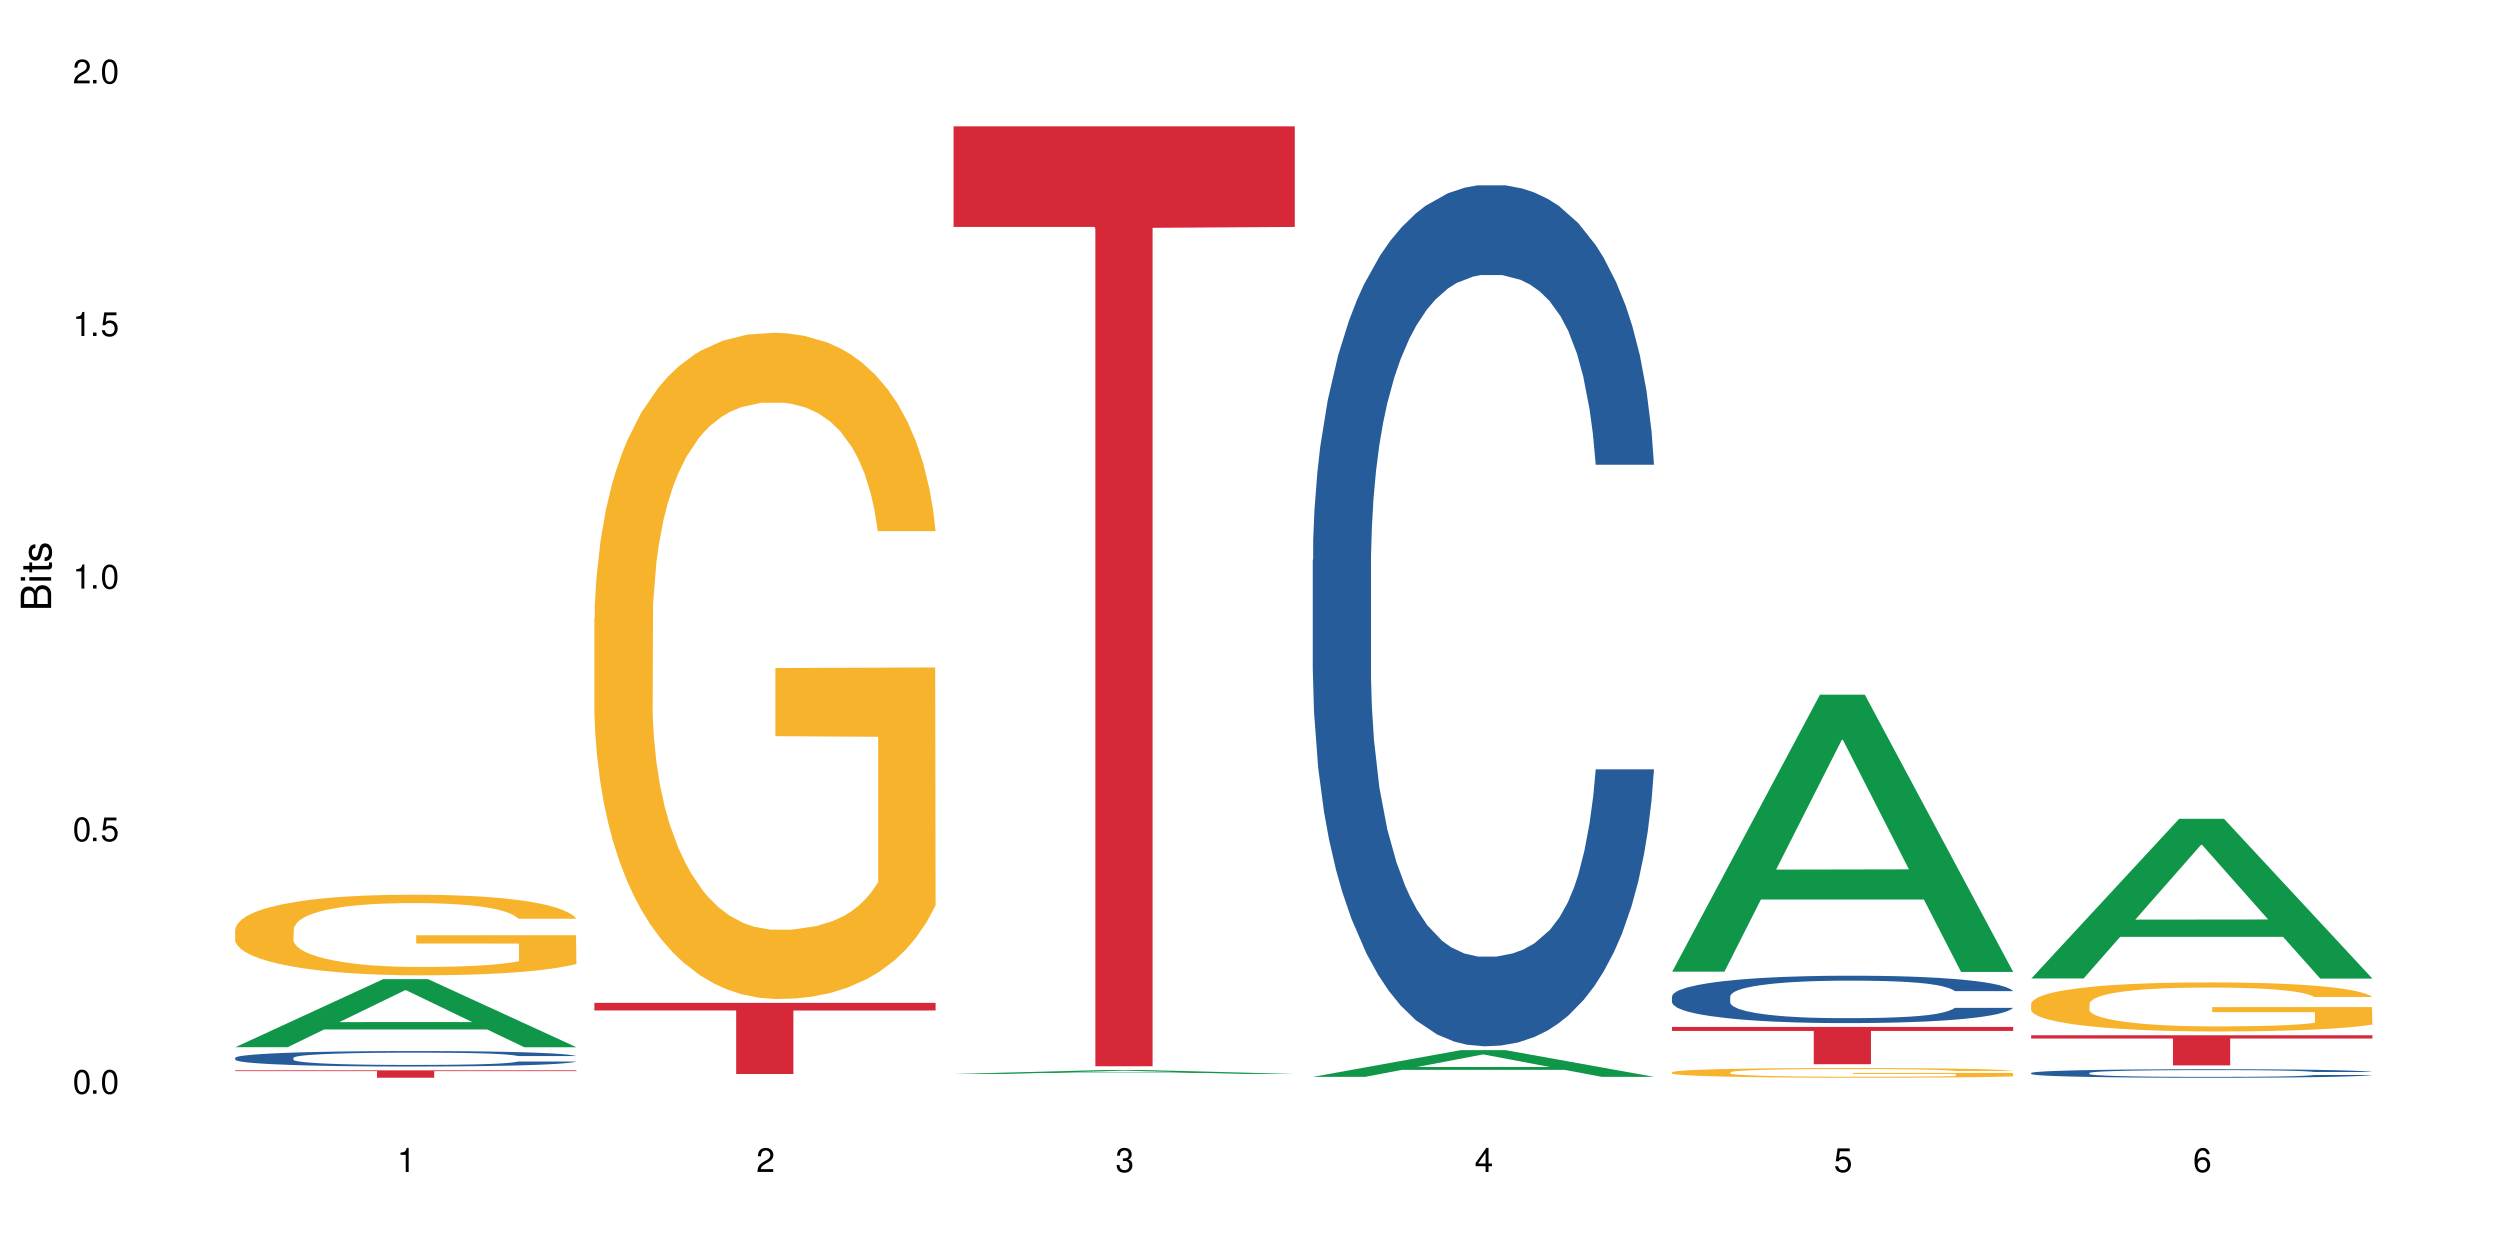 <?xml version="1.0" encoding="UTF-8"?>
<svg xmlns="http://www.w3.org/2000/svg" xmlns:xlink="http://www.w3.org/1999/xlink" width="720" height="360" viewBox="0 0 720 360">
<defs>
<g>
<g id="glyph-0-0">
</g>
<g id="glyph-0-1">
<path d="M 2.641 -6.938 C 2 -6.938 1.422 -6.656 1.078 -6.172 C 0.641 -5.562 0.406 -4.641 0.406 -3.359 C 0.406 -1.016 1.188 0.219 2.641 0.219 C 4.078 0.219 4.859 -1.016 4.859 -3.297 C 4.859 -4.641 4.656 -5.547 4.203 -6.172 C 3.844 -6.656 3.281 -6.938 2.641 -6.938 Z M 2.641 -6.188 C 3.547 -6.188 4 -5.25 4 -3.375 C 4 -1.406 3.562 -0.484 2.625 -0.484 C 1.734 -0.484 1.281 -1.438 1.281 -3.344 C 1.281 -5.25 1.734 -6.188 2.641 -6.188 Z M 2.641 -6.188 "/>
</g>
<g id="glyph-0-2">
<path d="M 1.828 -1 L 0.828 -1 L 0.828 0 L 1.828 0 Z M 1.828 -1 "/>
</g>
<g id="glyph-0-3">
<path d="M 4.562 -6.797 L 1.062 -6.797 L 0.547 -3.094 L 1.328 -3.094 C 1.719 -3.562 2.047 -3.734 2.578 -3.734 C 3.484 -3.734 4.062 -3.109 4.062 -2.094 C 4.062 -1.125 3.484 -0.531 2.578 -0.531 C 1.828 -0.531 1.375 -0.906 1.188 -1.672 L 0.328 -1.672 C 0.453 -1.109 0.547 -0.844 0.75 -0.594 C 1.125 -0.078 1.828 0.219 2.594 0.219 C 3.969 0.219 4.922 -0.781 4.922 -2.219 C 4.922 -3.562 4.031 -4.484 2.719 -4.484 C 2.25 -4.484 1.859 -4.359 1.469 -4.062 L 1.734 -5.969 L 4.562 -5.969 Z M 4.562 -6.797 "/>
</g>
<g id="glyph-0-4">
<path d="M 2.484 -4.938 L 2.484 0 L 3.328 0 L 3.328 -6.938 L 2.766 -6.938 C 2.469 -5.875 2.281 -5.734 0.984 -5.562 L 0.984 -4.938 Z M 2.484 -4.938 "/>
</g>
<g id="glyph-0-5">
<path d="M 4.859 -0.828 L 1.281 -0.828 C 1.359 -1.406 1.672 -1.781 2.5 -2.281 L 3.469 -2.828 C 4.406 -3.344 4.906 -4.062 4.906 -4.906 C 4.906 -5.484 4.672 -6.031 4.266 -6.406 C 3.859 -6.766 3.375 -6.938 2.719 -6.938 C 1.859 -6.938 1.219 -6.625 0.844 -6.031 C 0.609 -5.672 0.5 -5.234 0.484 -4.531 L 1.328 -4.531 C 1.359 -5.016 1.406 -5.281 1.531 -5.516 C 1.75 -5.938 2.188 -6.203 2.703 -6.203 C 3.469 -6.203 4.031 -5.641 4.031 -4.891 C 4.031 -4.344 3.719 -3.859 3.125 -3.516 L 2.234 -3 C 0.812 -2.172 0.406 -1.531 0.328 -0.016 L 4.859 -0.016 Z M 4.859 -0.828 "/>
</g>
<g id="glyph-0-6">
<path d="M 2.125 -3.188 L 2.578 -3.188 C 3.5 -3.188 3.984 -2.766 3.984 -1.922 C 3.984 -1.062 3.469 -0.531 2.594 -0.531 C 1.656 -0.531 1.203 -1 1.156 -2.016 L 0.312 -2.016 C 0.344 -1.453 0.438 -1.094 0.609 -0.781 C 0.953 -0.109 1.625 0.219 2.547 0.219 C 3.953 0.219 4.859 -0.625 4.859 -1.938 C 4.859 -2.828 4.516 -3.297 3.703 -3.594 C 4.344 -3.844 4.656 -4.328 4.656 -5.031 C 4.656 -6.219 3.875 -6.938 2.578 -6.938 C 1.203 -6.938 0.484 -6.172 0.453 -4.703 L 1.297 -4.703 C 1.312 -5.125 1.344 -5.359 1.453 -5.578 C 1.641 -5.969 2.062 -6.203 2.594 -6.203 C 3.344 -6.203 3.797 -5.75 3.797 -5 C 3.797 -4.516 3.609 -4.219 3.25 -4.047 C 3.016 -3.953 2.703 -3.922 2.125 -3.906 Z M 2.125 -3.188 "/>
</g>
<g id="glyph-0-7">
<path d="M 3.141 -1.672 L 3.141 0 L 3.984 0 L 3.984 -1.672 L 4.984 -1.672 L 4.984 -2.438 L 3.984 -2.438 L 3.984 -6.938 L 3.359 -6.938 L 0.266 -2.578 L 0.266 -1.672 Z M 3.141 -2.438 L 1 -2.438 L 3.141 -5.5 Z M 3.141 -2.438 "/>
</g>
<g id="glyph-0-8">
<path d="M 4.781 -5.125 C 4.609 -6.266 3.891 -6.938 2.844 -6.938 C 2.094 -6.938 1.422 -6.578 1.031 -5.953 C 0.594 -5.266 0.406 -4.422 0.406 -3.172 C 0.406 -2 0.578 -1.25 0.984 -0.641 C 1.359 -0.078 1.953 0.219 2.703 0.219 C 3.984 0.219 4.922 -0.75 4.922 -2.094 C 4.922 -3.375 4.062 -4.281 2.844 -4.281 C 2.172 -4.281 1.641 -4.031 1.281 -3.516 C 1.281 -5.234 1.828 -6.188 2.797 -6.188 C 3.391 -6.188 3.797 -5.797 3.938 -5.125 Z M 2.734 -3.531 C 3.547 -3.531 4.062 -2.953 4.062 -2.031 C 4.062 -1.156 3.484 -0.531 2.703 -0.531 C 1.922 -0.531 1.328 -1.188 1.328 -2.078 C 1.328 -2.938 1.906 -3.531 2.734 -3.531 Z M 2.734 -3.531 "/>
</g>
<g id="glyph-1-0">
</g>
<g id="glyph-1-1">
<path d="M 0 -0.953 L 0 -4.891 C 0 -5.719 -0.234 -6.344 -0.734 -6.797 C -1.188 -7.234 -1.812 -7.469 -2.5 -7.469 C -3.547 -7.469 -4.188 -7 -4.625 -5.875 C -4.984 -6.688 -5.625 -7.094 -6.531 -7.094 C -7.172 -7.094 -7.734 -6.859 -8.141 -6.391 C -8.562 -5.922 -8.75 -5.344 -8.75 -4.5 L -8.75 -0.953 Z M -4.984 -2.062 L -7.766 -2.062 L -7.766 -4.219 C -7.766 -4.844 -7.688 -5.203 -7.453 -5.5 C -7.219 -5.812 -6.859 -5.969 -6.375 -5.969 C -5.891 -5.969 -5.531 -5.812 -5.297 -5.5 C -5.062 -5.203 -4.984 -4.844 -4.984 -4.219 Z M -0.984 -2.062 L -4 -2.062 L -4 -4.781 C -4 -5.766 -3.438 -6.359 -2.484 -6.359 C -1.547 -6.359 -0.984 -5.766 -0.984 -4.781 Z M -0.984 -2.062 "/>
</g>
<g id="glyph-1-2">
<path d="M -6.281 -1.797 L -6.281 -0.797 L 0 -0.797 L 0 -1.797 Z M -8.75 -1.797 L -8.75 -0.797 L -7.484 -0.797 L -7.484 -1.797 Z M -8.75 -1.797 "/>
</g>
<g id="glyph-1-3">
<path d="M -6.281 -3.047 L -6.281 -2.016 L -8.016 -2.016 L -8.016 -1.016 L -6.281 -1.016 L -6.281 -0.172 L -5.469 -0.172 L -5.469 -1.016 L -0.719 -1.016 C -0.078 -1.016 0.281 -1.453 0.281 -2.234 C 0.281 -2.5 0.25 -2.719 0.188 -3.047 L -0.641 -3.047 C -0.609 -2.906 -0.594 -2.766 -0.594 -2.562 C -0.594 -2.141 -0.719 -2.016 -1.156 -2.016 L -5.469 -2.016 L -5.469 -3.047 Z M -6.281 -3.047 "/>
</g>
<g id="glyph-1-4">
<path d="M -4.531 -5.25 C -5.766 -5.25 -6.469 -4.422 -6.469 -2.969 C -6.469 -1.516 -5.719 -0.562 -4.547 -0.562 C -3.562 -0.562 -3.094 -1.062 -2.734 -2.562 L -2.516 -3.484 C -2.344 -4.188 -2.094 -4.469 -1.641 -4.469 C -1.047 -4.469 -0.641 -3.875 -0.641 -3 C -0.641 -2.453 -0.797 -2 -1.062 -1.75 C -1.25 -1.594 -1.422 -1.531 -1.875 -1.469 L -1.875 -0.406 C -0.422 -0.453 0.281 -1.266 0.281 -2.922 C 0.281 -4.5 -0.5 -5.516 -1.719 -5.516 C -2.656 -5.516 -3.172 -4.984 -3.469 -3.734 L -3.703 -2.766 C -3.891 -1.953 -4.156 -1.609 -4.594 -1.609 C -5.188 -1.609 -5.547 -2.125 -5.547 -2.938 C -5.547 -3.75 -5.203 -4.172 -4.531 -4.203 Z M -4.531 -5.25 "/>
</g>
</g>
</defs>
<rect x="-72" y="-36" width="864" height="432" fill="rgb(100%, 100%, 100%)" fill-opacity="1"/>
<path fill-rule="nonzero" fill="rgb(6.275%, 58.824%, 28.235%)" fill-opacity="1" d="M 67.73 301.586 L 67.836 301.566 L 110.359 281.996 L 123.273 281.996 L 166.008 301.605 L 150.992 301.605 L 140.281 296.484 L 93.352 296.484 L 82.852 301.586 L 67.73 301.586 L 97.863 294.367 L 135.977 294.352 L 116.973 285.199 L 116.766 285.18 L 116.555 285.234 L 97.758 294.352 L 97.863 294.367 Z M 67.73 301.586 "/>
<path fill-rule="nonzero" fill="rgb(14.51%, 36.078%, 60%)" fill-opacity="1" d="M 67.73 304.645 L 67.852 304.641 L 67.852 304.543 L 68.211 304.387 L 69.051 304.191 L 69.887 304.059 L 72.047 303.816 L 75.043 303.586 L 78.156 303.406 L 80.434 303.301 L 82.473 303.219 L 87.145 303.066 L 90.145 302.988 L 93.379 302.922 L 97.332 302.852 L 100.211 302.812 L 106.684 302.746 L 111.477 302.719 L 115.191 302.703 L 123.223 302.703 L 128.016 302.723 L 131.492 302.742 L 135.324 302.773 L 138.562 302.812 L 144.195 302.902 L 149.227 303.016 L 151.504 303.078 L 155.102 303.207 L 157.855 303.328 L 159.773 303.434 L 161.934 303.586 L 163.848 303.77 L 165.289 303.977 L 166.008 304.152 L 149.227 304.152 L 148.391 303.988 L 147.43 303.863 L 145.633 303.695 L 143.836 303.578 L 141.316 303.457 L 139.039 303.383 L 135.926 303.305 L 133.168 303.254 L 130.293 303.219 L 127.535 303.195 L 122.262 303.168 L 116.148 303.168 L 113.871 303.176 L 109.199 303.211 L 106.684 303.238 L 103.086 303.297 L 100.57 303.348 L 97.574 303.43 L 95.535 303.5 L 93.02 303.605 L 91.223 303.699 L 89.184 303.832 L 87.984 303.934 L 86.906 304.047 L 85.949 304.184 L 85.23 304.324 L 84.75 304.477 L 84.508 304.621 L 84.508 305.254 L 84.75 305.402 L 85.348 305.57 L 86.906 305.82 L 89.184 306.035 L 91.82 306.207 L 94.336 306.328 L 95.777 306.387 L 97.691 306.453 L 100.688 306.531 L 105.004 306.613 L 107.52 306.648 L 111.355 306.68 L 115.312 306.695 L 120.586 306.695 L 125.258 306.68 L 128.375 306.66 L 131.609 306.625 L 136.043 306.559 L 138.801 306.492 L 141.199 306.414 L 142.996 306.336 L 144.195 306.273 L 145.992 306.145 L 147.43 306.008 L 148.508 305.863 L 149.227 305.727 L 166.008 305.727 L 165.289 305.891 L 164.207 306.047 L 163.129 306.168 L 161.453 306.309 L 159.535 306.434 L 156.777 306.578 L 154.5 306.672 L 151.504 306.773 L 148.75 306.852 L 145.754 306.918 L 141.316 307 L 138.441 307.043 L 135.324 307.078 L 131.609 307.109 L 126.938 307.141 L 121.902 307.156 L 117.227 307.16 L 112.195 307.152 L 108.48 307.137 L 103.566 307.098 L 97.453 307.027 L 93.02 306.949 L 89.543 306.871 L 86.547 306.789 L 83.191 306.68 L 78.875 306.5 L 76.238 306.363 L 74.441 306.246 L 72.406 306.09 L 70.969 305.945 L 69.289 305.719 L 68.09 305.43 L 67.73 305.207 Z M 67.73 304.645 "/>
<path fill-rule="nonzero" fill="rgb(96.863%, 70.196%, 16.863%)" fill-opacity="1" d="M 67.73 267.617 L 67.852 267.598 L 67.852 267.172 L 68.332 266.219 L 69.527 264.902 L 71.086 263.82 L 72.766 262.973 L 73.844 262.527 L 75.641 261.891 L 77.199 261.426 L 81.152 260.469 L 86.188 259.578 L 88.945 259.195 L 92.059 258.836 L 96.496 258.434 L 98.531 258.285 L 104.766 257.945 L 111.836 257.734 L 119.625 257.672 L 123.223 257.691 L 128.133 257.777 L 134.848 258.008 L 138.68 258.223 L 141.676 258.434 L 144.793 258.711 L 148.629 259.133 L 152.223 259.641 L 155.102 260.152 L 157.977 260.789 L 160.375 261.465 L 162.41 262.207 L 164.207 263.098 L 165.289 263.844 L 166.008 264.586 L 149.348 264.586 L 148.391 263.844 L 147.309 263.27 L 145.512 262.57 L 143.715 262.059 L 141.918 261.656 L 138.562 261.105 L 135.684 260.766 L 132.09 260.469 L 128.613 260.277 L 124.66 260.152 L 122.262 260.109 L 115.91 260.109 L 110.156 260.258 L 106.801 260.426 L 104.406 260.598 L 101.047 260.914 L 99.012 261.168 L 97.812 261.34 L 94.219 261.996 L 91.82 262.59 L 90.504 262.992 L 88.824 263.629 L 87.625 264.203 L 86.309 265.051 L 85.59 265.688 L 84.629 267.129 L 84.508 270.945 L 84.871 271.754 L 85.59 272.621 L 86.547 273.387 L 87.984 274.191 L 89.422 274.809 L 91.941 275.633 L 94.098 276.184 L 95.777 276.547 L 99.012 277.117 L 100.328 277.309 L 103.445 277.691 L 106.684 277.988 L 110.637 278.242 L 113.633 278.371 L 118.426 278.477 L 124.539 278.477 L 131.73 278.348 L 136.285 278.18 L 139.398 278.008 L 141.438 277.859 L 143.953 277.629 L 145.754 277.414 L 147.43 277.184 L 149.469 276.82 L 149.469 271.754 L 119.863 271.73 L 119.863 269.355 L 165.887 269.336 L 166.008 277.629 L 163.488 278.199 L 160.375 278.75 L 157.379 279.176 L 154.262 279.535 L 149.828 279.941 L 146.23 280.195 L 140.719 280.492 L 135.684 280.684 L 130.41 280.809 L 125.738 280.871 L 120.223 280.895 L 115.312 280.852 L 110.039 280.723 L 105.844 280.555 L 102.008 280.344 L 98.172 280.066 L 93.379 279.621 L 90.262 279.262 L 87.027 278.816 L 83.789 278.285 L 80.914 277.711 L 78.996 277.266 L 77.078 276.758 L 75.043 276.121 L 73.125 275.402 L 71.688 274.742 L 70.367 274 L 69.41 273.301 L 68.449 272.348 L 67.969 271.582 L 67.73 270.926 Z M 67.73 267.617 "/>
<path fill-rule="nonzero" fill="rgb(83.922%, 15.686%, 22.353%)" fill-opacity="1" d="M 67.73 308.262 L 166.008 308.262 L 166.008 308.488 L 125.047 308.492 L 125.047 310.395 L 108.57 310.395 L 108.57 308.492 L 108.332 308.488 L 67.73 308.488 Z M 67.73 308.262 "/>
<path fill-rule="nonzero" fill="rgb(96.863%, 70.196%, 16.863%)" fill-opacity="1" d="M 171.18 178.023 L 171.297 177.848 L 171.297 174.344 L 171.777 166.457 L 172.977 155.59 L 174.535 146.652 L 176.211 139.645 L 177.293 135.965 L 179.09 130.707 L 180.648 126.852 L 184.602 118.965 L 189.637 111.605 L 192.391 108.449 L 195.508 105.469 L 199.941 102.141 L 201.98 100.914 L 208.211 98.109 L 215.281 96.355 L 223.074 95.832 L 226.668 96.008 L 231.582 96.707 L 238.293 98.637 L 242.129 100.387 L 245.125 102.141 L 248.242 104.418 L 252.078 107.922 L 255.672 112.129 L 258.547 116.336 L 261.426 121.594 L 263.82 127.199 L 265.859 133.336 L 267.656 140.695 L 268.734 146.828 L 269.453 152.961 L 252.797 152.961 L 251.836 146.828 L 250.758 142.098 L 248.961 136.312 L 247.164 132.109 L 245.363 128.777 L 242.008 124.223 L 239.133 121.418 L 235.539 118.965 L 232.062 117.387 L 228.105 116.336 L 225.711 115.984 L 219.359 115.984 L 213.605 117.211 L 210.25 118.613 L 207.852 120.016 L 204.496 122.645 L 202.461 124.746 L 201.262 126.148 L 197.664 131.582 L 195.27 136.488 L 193.949 139.82 L 192.273 145.078 L 191.074 149.809 L 189.754 156.816 L 189.035 162.074 L 188.078 173.992 L 187.957 205.535 L 188.316 212.195 L 189.035 219.383 L 189.996 225.691 L 191.434 232.352 L 192.871 237.434 L 195.387 244.266 L 197.547 248.824 L 199.223 251.801 L 202.461 256.535 L 203.777 258.113 L 206.895 261.266 L 210.129 263.719 L 214.086 265.824 L 217.082 266.875 L 221.875 267.75 L 227.988 267.75 L 235.18 266.699 L 239.73 265.297 L 242.848 263.895 L 244.887 262.668 L 247.402 260.738 L 249.199 258.988 L 250.879 257.059 L 252.914 254.082 L 252.914 212.195 L 223.312 212.02 L 223.312 192.395 L 269.336 192.219 L 269.453 260.738 L 266.938 265.473 L 263.82 270.027 L 260.824 273.535 L 257.711 276.512 L 253.273 279.844 L 249.68 281.945 L 244.168 284.398 L 239.133 285.977 L 233.859 287.027 L 229.184 287.555 L 223.672 287.727 L 218.758 287.379 L 213.484 286.328 L 209.289 284.926 L 205.457 283.172 L 201.621 280.895 L 196.828 277.215 L 193.711 274.234 L 190.473 270.555 L 187.238 266.172 L 184.363 261.441 L 182.445 257.762 L 180.527 253.555 L 178.488 248.297 L 176.57 242.34 L 175.133 236.906 L 173.816 230.773 L 172.855 224.988 L 171.898 217.102 L 171.418 210.793 L 171.18 205.363 Z M 171.18 178.023 "/>
<path fill-rule="nonzero" fill="rgb(83.922%, 15.686%, 22.353%)" fill-opacity="1" d="M 171.18 288.828 L 269.453 288.828 L 269.453 291.023 L 228.496 291.043 L 228.496 309.316 L 212.02 309.316 L 212.02 291.059 L 211.777 291.023 L 171.18 291.023 Z M 171.18 288.828 "/>
<path fill-rule="nonzero" fill="rgb(6.275%, 58.824%, 28.235%)" fill-opacity="1" d="M 274.629 309.293 L 274.73 309.293 L 317.254 308.188 L 330.168 308.188 L 372.902 309.293 L 357.887 309.293 L 347.18 309.004 L 300.246 309.004 L 289.746 309.293 L 274.629 309.293 L 304.762 308.887 L 342.875 308.883 L 323.871 308.367 L 323.66 308.367 L 323.449 308.371 L 304.656 308.883 L 304.762 308.887 Z M 274.629 309.293 "/>
<path fill-rule="nonzero" fill="rgb(83.922%, 15.686%, 22.353%)" fill-opacity="1" d="M 274.629 36.383 L 372.902 36.383 L 372.902 65.359 L 331.945 65.613 L 331.945 307.086 L 315.465 307.086 L 315.465 65.867 L 315.227 65.359 L 274.629 65.359 Z M 274.629 36.383 "/>
<path fill-rule="nonzero" fill="rgb(6.275%, 58.824%, 28.235%)" fill-opacity="1" d="M 378.074 310.129 L 378.18 310.121 L 420.703 302.445 L 433.617 302.445 L 476.352 310.137 L 461.336 310.137 L 450.625 308.129 L 403.695 308.129 L 393.195 310.129 L 378.074 310.129 L 408.207 307.297 L 446.32 307.293 L 427.316 303.699 L 427.109 303.695 L 426.898 303.715 L 408.105 307.293 L 408.207 307.297 Z M 378.074 310.129 "/>
<path fill-rule="nonzero" fill="rgb(14.51%, 36.078%, 60%)" fill-opacity="1" d="M 378.074 161.266 L 378.195 161.039 L 378.195 155.598 L 378.555 146.984 L 379.395 136.105 L 380.23 128.625 L 382.391 115.254 L 385.387 102.332 L 388.5 92.359 L 390.777 86.465 L 392.816 81.934 L 397.492 73.547 L 400.488 69.238 L 403.723 65.387 L 407.676 61.535 L 410.555 59.266 L 417.027 55.641 L 421.82 54.055 L 425.535 53.375 L 433.566 53.375 L 438.359 54.281 L 441.836 55.414 L 445.668 57.227 L 448.906 59.266 L 454.539 64.254 L 459.57 70.602 L 461.848 74.227 L 465.445 81.254 L 468.199 88.055 L 470.117 93.945 L 472.277 102.332 L 474.191 112.531 L 475.633 124.094 L 476.352 133.84 L 459.57 133.84 L 458.734 124.773 L 457.773 117.746 L 455.977 108.453 L 454.18 101.879 L 451.66 95.305 L 449.383 91 L 446.27 86.691 L 443.512 83.973 L 440.637 81.934 L 437.879 80.574 L 432.605 79.215 L 426.492 79.215 L 424.215 79.668 L 419.543 81.48 L 417.027 83.066 L 413.43 86.238 L 410.914 89.188 L 407.918 93.719 L 405.879 97.574 L 403.363 103.465 L 401.566 108.68 L 399.527 116.16 L 398.328 121.824 L 397.25 128.172 L 396.293 135.652 L 395.574 143.586 L 395.094 151.973 L 394.855 160.133 L 394.855 195.266 L 395.094 203.426 L 395.691 212.945 L 397.25 226.77 L 399.527 238.785 L 402.164 248.305 L 404.68 255.105 L 406.121 258.277 L 408.035 261.902 L 411.035 266.438 L 415.348 270.969 L 417.863 272.785 L 421.699 274.598 L 425.656 275.504 L 430.93 275.504 L 435.602 274.598 L 438.719 273.465 L 441.953 271.652 L 446.387 267.797 L 449.145 264.172 L 451.543 259.863 L 453.34 255.559 L 454.539 251.93 L 456.336 244.902 L 457.773 237.199 L 458.852 229.266 L 459.57 221.559 L 476.352 221.559 L 475.633 230.625 L 474.555 239.465 L 473.473 246.039 L 471.797 253.973 L 469.879 260.996 L 467.121 268.93 L 464.844 274.145 L 461.848 279.809 L 459.094 284.117 L 456.098 287.969 L 451.66 292.504 L 448.785 294.77 L 445.668 296.809 L 441.953 298.625 L 437.281 300.211 L 432.246 301.117 L 427.574 301.344 L 422.539 300.891 L 418.824 299.984 L 413.91 297.945 L 407.797 293.863 L 403.363 289.559 L 399.887 285.25 L 396.891 280.719 L 393.535 274.598 L 389.223 264.625 L 386.586 256.918 L 384.785 250.57 L 382.75 241.73 L 381.312 233.797 L 379.633 221.105 L 378.434 205.012 L 378.074 192.543 Z M 378.074 161.266 "/>
<path fill-rule="nonzero" fill="rgb(6.275%, 58.824%, 28.235%)" fill-opacity="1" d="M 481.523 279.84 L 481.629 279.766 L 524.152 200.062 L 537.066 200.062 L 579.797 279.914 L 564.785 279.914 L 554.074 259.07 L 507.141 259.07 L 496.641 279.84 L 481.523 279.84 L 511.656 250.449 L 549.77 250.371 L 530.766 213.109 L 530.555 213.035 L 530.348 213.258 L 511.551 250.371 L 511.656 250.449 Z M 481.523 279.84 "/>
<path fill-rule="nonzero" fill="rgb(14.51%, 36.078%, 60%)" fill-opacity="1" d="M 481.523 286.949 L 481.645 286.938 L 481.645 286.637 L 482.004 286.164 L 482.84 285.566 L 483.68 285.152 L 485.836 284.418 L 488.832 283.707 L 491.949 283.16 L 494.227 282.836 L 496.266 282.586 L 500.938 282.125 L 503.934 281.887 L 507.172 281.676 L 511.125 281.465 L 514 281.34 L 520.473 281.141 L 525.27 281.051 L 528.984 281.016 L 537.012 281.016 L 541.809 281.062 L 545.281 281.125 L 549.117 281.227 L 552.352 281.34 L 557.984 281.613 L 563.02 281.961 L 565.297 282.16 L 568.891 282.547 L 571.648 282.922 L 573.566 283.246 L 575.723 283.707 L 577.641 284.27 L 579.078 284.902 L 579.797 285.441 L 563.02 285.441 L 562.18 284.941 L 561.223 284.555 L 559.426 284.043 L 557.625 283.684 L 555.109 283.32 L 552.832 283.082 L 549.715 282.848 L 546.961 282.695 L 544.082 282.586 L 541.328 282.512 L 536.055 282.434 L 529.941 282.434 L 527.664 282.461 L 522.992 282.559 L 520.473 282.648 L 516.879 282.82 L 514.363 282.984 L 511.367 283.234 L 509.328 283.445 L 506.812 283.77 L 505.012 284.055 L 502.977 284.469 L 501.777 284.777 L 500.699 285.129 L 499.738 285.539 L 499.02 285.977 L 498.543 286.438 L 498.301 286.887 L 498.301 288.816 L 498.543 289.266 L 499.141 289.789 L 500.699 290.551 L 502.977 291.211 L 505.613 291.734 L 508.129 292.109 L 509.566 292.285 L 511.484 292.484 L 514.48 292.734 L 518.797 292.98 L 521.312 293.082 L 525.148 293.18 L 529.102 293.23 L 534.375 293.23 L 539.051 293.18 L 542.168 293.117 L 545.402 293.02 L 549.836 292.809 L 552.594 292.609 L 554.988 292.371 L 556.789 292.133 L 557.984 291.934 L 559.785 291.547 L 561.223 291.125 L 562.301 290.688 L 563.02 290.266 L 579.797 290.266 L 579.078 290.762 L 578 291.25 L 576.922 291.609 L 575.246 292.047 L 573.328 292.434 L 570.57 292.871 L 568.293 293.156 L 565.297 293.469 L 562.539 293.703 L 559.543 293.918 L 555.109 294.168 L 552.234 294.289 L 549.117 294.402 L 545.402 294.504 L 540.727 294.59 L 535.695 294.641 L 531.02 294.652 L 525.988 294.629 L 522.27 294.578 L 517.359 294.465 L 511.246 294.242 L 506.812 294.004 L 503.336 293.766 L 500.34 293.52 L 496.984 293.18 L 492.668 292.633 L 490.031 292.211 L 488.234 291.859 L 486.195 291.375 L 484.758 290.938 L 483.082 290.238 L 481.883 289.355 L 481.523 288.668 Z M 481.523 286.949 "/>
<path fill-rule="nonzero" fill="rgb(96.863%, 70.196%, 16.863%)" fill-opacity="1" d="M 481.523 308.789 L 481.645 308.789 L 481.645 308.738 L 482.121 308.621 L 483.32 308.461 L 484.879 308.332 L 486.555 308.23 L 487.637 308.176 L 489.434 308.098 L 490.992 308.043 L 494.945 307.926 L 499.98 307.82 L 502.734 307.773 L 505.852 307.73 L 510.285 307.68 L 512.324 307.664 L 518.555 307.621 L 525.629 307.598 L 533.418 307.59 L 537.012 307.59 L 541.926 307.602 L 548.637 307.629 L 552.473 307.656 L 555.469 307.68 L 558.586 307.715 L 562.422 307.766 L 566.016 307.828 L 568.891 307.887 L 571.77 307.965 L 574.164 308.047 L 576.203 308.137 L 578 308.246 L 579.078 308.336 L 579.797 308.426 L 563.141 308.426 L 562.18 308.336 L 561.102 308.266 L 559.305 308.18 L 557.508 308.117 L 555.711 308.07 L 552.352 308.004 L 549.477 307.961 L 545.883 307.926 L 542.406 307.902 L 538.449 307.887 L 536.055 307.883 L 529.703 307.883 L 523.949 307.902 L 520.594 307.922 L 518.195 307.941 L 514.84 307.98 L 512.805 308.012 L 511.605 308.031 L 508.008 308.113 L 505.613 308.184 L 504.293 308.23 L 502.617 308.309 L 501.418 308.379 L 500.098 308.48 L 499.379 308.559 L 498.422 308.73 L 498.301 309.195 L 498.66 309.289 L 499.379 309.395 L 500.34 309.488 L 501.777 309.586 L 503.215 309.66 L 505.73 309.762 L 507.891 309.828 L 509.566 309.871 L 512.805 309.941 L 514.121 309.961 L 517.238 310.008 L 520.473 310.043 L 524.43 310.074 L 527.426 310.09 L 532.219 310.105 L 538.332 310.105 L 545.523 310.09 L 550.078 310.066 L 553.191 310.047 L 555.23 310.027 L 557.746 310 L 559.543 309.977 L 561.223 309.945 L 563.258 309.902 L 563.258 309.289 L 533.656 309.289 L 533.656 309 L 579.68 309 L 579.797 310 L 577.281 310.07 L 574.164 310.137 L 571.168 310.188 L 568.055 310.23 L 563.617 310.281 L 560.023 310.312 L 554.512 310.348 L 549.477 310.371 L 544.203 310.387 L 539.531 310.395 L 534.016 310.395 L 529.102 310.391 L 523.828 310.375 L 519.637 310.355 L 515.801 310.328 L 511.965 310.297 L 507.172 310.242 L 504.055 310.199 L 500.82 310.145 L 497.582 310.082 L 494.707 310.012 L 492.789 309.957 L 490.871 309.895 L 488.832 309.82 L 486.918 309.73 L 485.477 309.652 L 484.16 309.562 L 483.199 309.477 L 482.242 309.363 L 481.762 309.27 L 481.523 309.191 Z M 481.523 308.789 "/>
<path fill-rule="nonzero" fill="rgb(83.922%, 15.686%, 22.353%)" fill-opacity="1" d="M 481.523 295.754 L 579.797 295.754 L 579.797 296.902 L 538.84 296.91 L 538.84 306.488 L 522.363 306.488 L 522.363 296.922 L 522.121 296.902 L 481.523 296.902 Z M 481.523 295.754 "/>
<path fill-rule="nonzero" fill="rgb(6.275%, 58.824%, 28.235%)" fill-opacity="1" d="M 584.973 281.793 L 585.074 281.75 L 627.598 235.82 L 640.512 235.82 L 683.246 281.836 L 668.23 281.836 L 657.523 269.824 L 610.59 269.824 L 600.09 281.793 L 584.973 281.793 L 615.105 264.855 L 653.219 264.812 L 634.215 243.34 L 634.004 243.297 L 633.793 243.426 L 615 264.812 L 615.105 264.855 Z M 584.973 281.793 "/>
<path fill-rule="nonzero" fill="rgb(14.51%, 36.078%, 60%)" fill-opacity="1" d="M 584.973 309.008 L 585.09 309.004 L 585.09 308.949 L 585.449 308.863 L 586.289 308.758 L 587.129 308.684 L 589.285 308.551 L 592.281 308.422 L 595.398 308.324 L 597.676 308.266 L 599.711 308.219 L 604.387 308.137 L 607.383 308.094 L 610.617 308.055 L 614.574 308.016 L 617.449 307.996 L 623.922 307.957 L 628.715 307.941 L 632.43 307.938 L 640.461 307.938 L 645.254 307.945 L 648.73 307.957 L 652.566 307.973 L 655.801 307.996 L 661.434 308.043 L 666.469 308.105 L 668.746 308.145 L 672.34 308.211 L 675.098 308.281 L 677.016 308.34 L 679.172 308.422 L 681.09 308.523 L 682.527 308.637 L 683.246 308.734 L 666.469 308.734 L 665.629 308.645 L 664.672 308.574 L 662.871 308.48 L 661.074 308.418 L 658.559 308.352 L 656.281 308.309 L 653.164 308.266 L 650.406 308.238 L 647.531 308.219 L 644.773 308.207 L 639.504 308.191 L 633.391 308.191 L 631.113 308.195 L 626.438 308.215 L 623.922 308.23 L 620.328 308.262 L 617.809 308.293 L 614.812 308.336 L 612.777 308.375 L 610.258 308.434 L 608.461 308.484 L 606.426 308.559 L 605.227 308.613 L 604.148 308.68 L 603.188 308.754 L 602.469 308.832 L 601.988 308.914 L 601.75 308.996 L 601.75 309.344 L 601.988 309.426 L 602.59 309.52 L 604.148 309.656 L 606.426 309.773 L 609.059 309.871 L 611.578 309.938 L 613.016 309.969 L 614.934 310.004 L 617.93 310.051 L 622.242 310.094 L 624.762 310.113 L 628.598 310.129 L 632.551 310.141 L 637.824 310.141 L 642.5 310.129 L 645.613 310.121 L 648.852 310.102 L 653.285 310.062 L 656.043 310.027 L 658.438 309.984 L 660.234 309.941 L 661.434 309.906 L 663.23 309.836 L 664.672 309.758 L 665.75 309.68 L 666.469 309.605 L 683.246 309.605 L 682.527 309.695 L 681.449 309.781 L 680.371 309.848 L 678.691 309.926 L 676.773 309.996 L 674.02 310.074 L 671.742 310.125 L 668.746 310.184 L 665.988 310.227 L 662.992 310.262 L 658.559 310.309 L 655.68 310.332 L 652.566 310.352 L 648.852 310.367 L 644.176 310.383 L 639.141 310.395 L 634.469 310.395 L 629.434 310.391 L 625.719 310.383 L 620.805 310.363 L 614.695 310.32 L 610.258 310.277 L 606.785 310.234 L 603.789 310.191 L 600.43 310.129 L 596.117 310.031 L 593.48 309.957 L 591.684 309.891 L 589.645 309.805 L 588.207 309.727 L 586.527 309.602 L 585.332 309.441 L 584.973 309.316 Z M 584.973 309.008 "/>
<path fill-rule="nonzero" fill="rgb(96.863%, 70.196%, 16.863%)" fill-opacity="1" d="M 584.973 288.988 L 585.09 288.977 L 585.09 288.719 L 585.57 288.137 L 586.77 287.336 L 588.328 286.68 L 590.004 286.164 L 591.082 285.891 L 592.883 285.504 L 594.438 285.223 L 598.395 284.641 L 603.426 284.098 L 606.184 283.867 L 609.301 283.648 L 613.734 283.402 L 615.773 283.312 L 622.004 283.105 L 629.074 282.977 L 636.867 282.938 L 640.461 282.949 L 645.375 283.004 L 652.086 283.145 L 655.922 283.273 L 658.918 283.402 L 662.035 283.57 L 665.867 283.828 L 669.465 284.137 L 672.34 284.449 L 675.215 284.836 L 677.613 285.246 L 679.652 285.699 L 681.449 286.242 L 682.527 286.691 L 683.246 287.145 L 666.586 287.145 L 665.629 286.691 L 664.551 286.344 L 662.754 285.918 L 660.953 285.609 L 659.156 285.363 L 655.801 285.027 L 652.926 284.82 L 649.328 284.641 L 645.855 284.523 L 641.898 284.449 L 639.504 284.422 L 633.148 284.422 L 627.398 284.512 L 624.043 284.613 L 621.645 284.719 L 618.289 284.91 L 616.25 285.066 L 615.055 285.168 L 611.457 285.57 L 609.059 285.93 L 607.742 286.176 L 606.062 286.562 L 604.867 286.91 L 603.547 287.426 L 602.828 287.812 L 601.871 288.691 L 601.75 291.012 L 602.109 291.504 L 602.828 292.031 L 603.789 292.496 L 605.227 292.988 L 606.664 293.363 L 609.18 293.863 L 611.336 294.199 L 613.016 294.418 L 616.25 294.766 L 617.57 294.883 L 620.688 295.117 L 623.922 295.297 L 627.875 295.453 L 630.871 295.527 L 635.668 295.594 L 641.777 295.594 L 648.969 295.516 L 653.523 295.414 L 656.641 295.309 L 658.676 295.219 L 661.195 295.078 L 662.992 294.949 L 664.672 294.805 L 666.707 294.586 L 666.707 291.504 L 637.105 291.492 L 637.105 290.047 L 683.125 290.031 L 683.246 295.078 L 680.73 295.426 L 677.613 295.762 L 674.617 296.02 L 671.5 296.238 L 667.066 296.484 L 663.473 296.637 L 657.957 296.82 L 652.926 296.934 L 647.652 297.012 L 642.977 297.051 L 637.465 297.062 L 632.551 297.039 L 627.277 296.961 L 623.082 296.855 L 619.246 296.727 L 615.414 296.562 L 610.617 296.289 L 607.504 296.07 L 604.266 295.801 L 601.031 295.477 L 598.156 295.129 L 596.238 294.859 L 594.32 294.547 L 592.281 294.16 L 590.363 293.723 L 588.926 293.324 L 587.609 292.871 L 586.648 292.445 L 585.691 291.863 L 585.211 291.402 L 584.973 291 Z M 584.973 288.988 "/>
<path fill-rule="nonzero" fill="rgb(83.922%, 15.686%, 22.353%)" fill-opacity="1" d="M 584.973 298.164 L 683.246 298.164 L 683.246 299.094 L 642.289 299.102 L 642.289 306.836 L 625.809 306.836 L 625.809 299.109 L 625.57 299.094 L 584.973 299.094 Z M 584.973 298.164 "/>
<g fill="rgb(0%, 0%, 0%)" fill-opacity="1">
<use xlink:href="#glyph-0-1" x="20.965" y="314.993"/>
<use xlink:href="#glyph-0-2" x="25.965" y="314.993"/>
<use xlink:href="#glyph-0-1" x="28.965" y="314.993"/>
</g>
<g fill="rgb(0%, 0%, 0%)" fill-opacity="1">
<use xlink:href="#glyph-0-1" x="20.965" y="242.251"/>
<use xlink:href="#glyph-0-2" x="25.965" y="242.251"/>
<use xlink:href="#glyph-0-3" x="28.965" y="242.251"/>
</g>
<g fill="rgb(0%, 0%, 0%)" fill-opacity="1">
<use xlink:href="#glyph-0-4" x="20.965" y="169.509"/>
<use xlink:href="#glyph-0-2" x="25.965" y="169.509"/>
<use xlink:href="#glyph-0-1" x="28.965" y="169.509"/>
</g>
<g fill="rgb(0%, 0%, 0%)" fill-opacity="1">
<use xlink:href="#glyph-0-4" x="20.965" y="96.767"/>
<use xlink:href="#glyph-0-2" x="25.965" y="96.767"/>
<use xlink:href="#glyph-0-3" x="28.965" y="96.767"/>
</g>
<g fill="rgb(0%, 0%, 0%)" fill-opacity="1">
<use xlink:href="#glyph-0-5" x="20.965" y="24.024"/>
<use xlink:href="#glyph-0-2" x="25.965" y="24.024"/>
<use xlink:href="#glyph-0-1" x="28.965" y="24.024"/>
</g>
<g fill="rgb(0%, 0%, 0%)" fill-opacity="1">
<use xlink:href="#glyph-0-4" x="114.367" y="337.532"/>
</g>
<g fill="rgb(0%, 0%, 0%)" fill-opacity="1">
<use xlink:href="#glyph-0-5" x="217.816" y="337.532"/>
</g>
<g fill="rgb(0%, 0%, 0%)" fill-opacity="1">
<use xlink:href="#glyph-0-6" x="321.266" y="337.532"/>
</g>
<g fill="rgb(0%, 0%, 0%)" fill-opacity="1">
<use xlink:href="#glyph-0-7" x="424.711" y="337.532"/>
</g>
<g fill="rgb(0%, 0%, 0%)" fill-opacity="1">
<use xlink:href="#glyph-0-3" x="528.16" y="337.532"/>
</g>
<g fill="rgb(0%, 0%, 0%)" fill-opacity="1">
<use xlink:href="#glyph-0-8" x="631.609" y="337.532"/>
</g>
<g fill="rgb(0%, 0%, 0%)" fill-opacity="1">
<use xlink:href="#glyph-1-1" x="14.725" y="176.012"/>
<use xlink:href="#glyph-1-2" x="14.725" y="168.012"/>
<use xlink:href="#glyph-1-3" x="14.725" y="165.012"/>
<use xlink:href="#glyph-1-4" x="14.725" y="162.012"/>
</g>
</svg>
